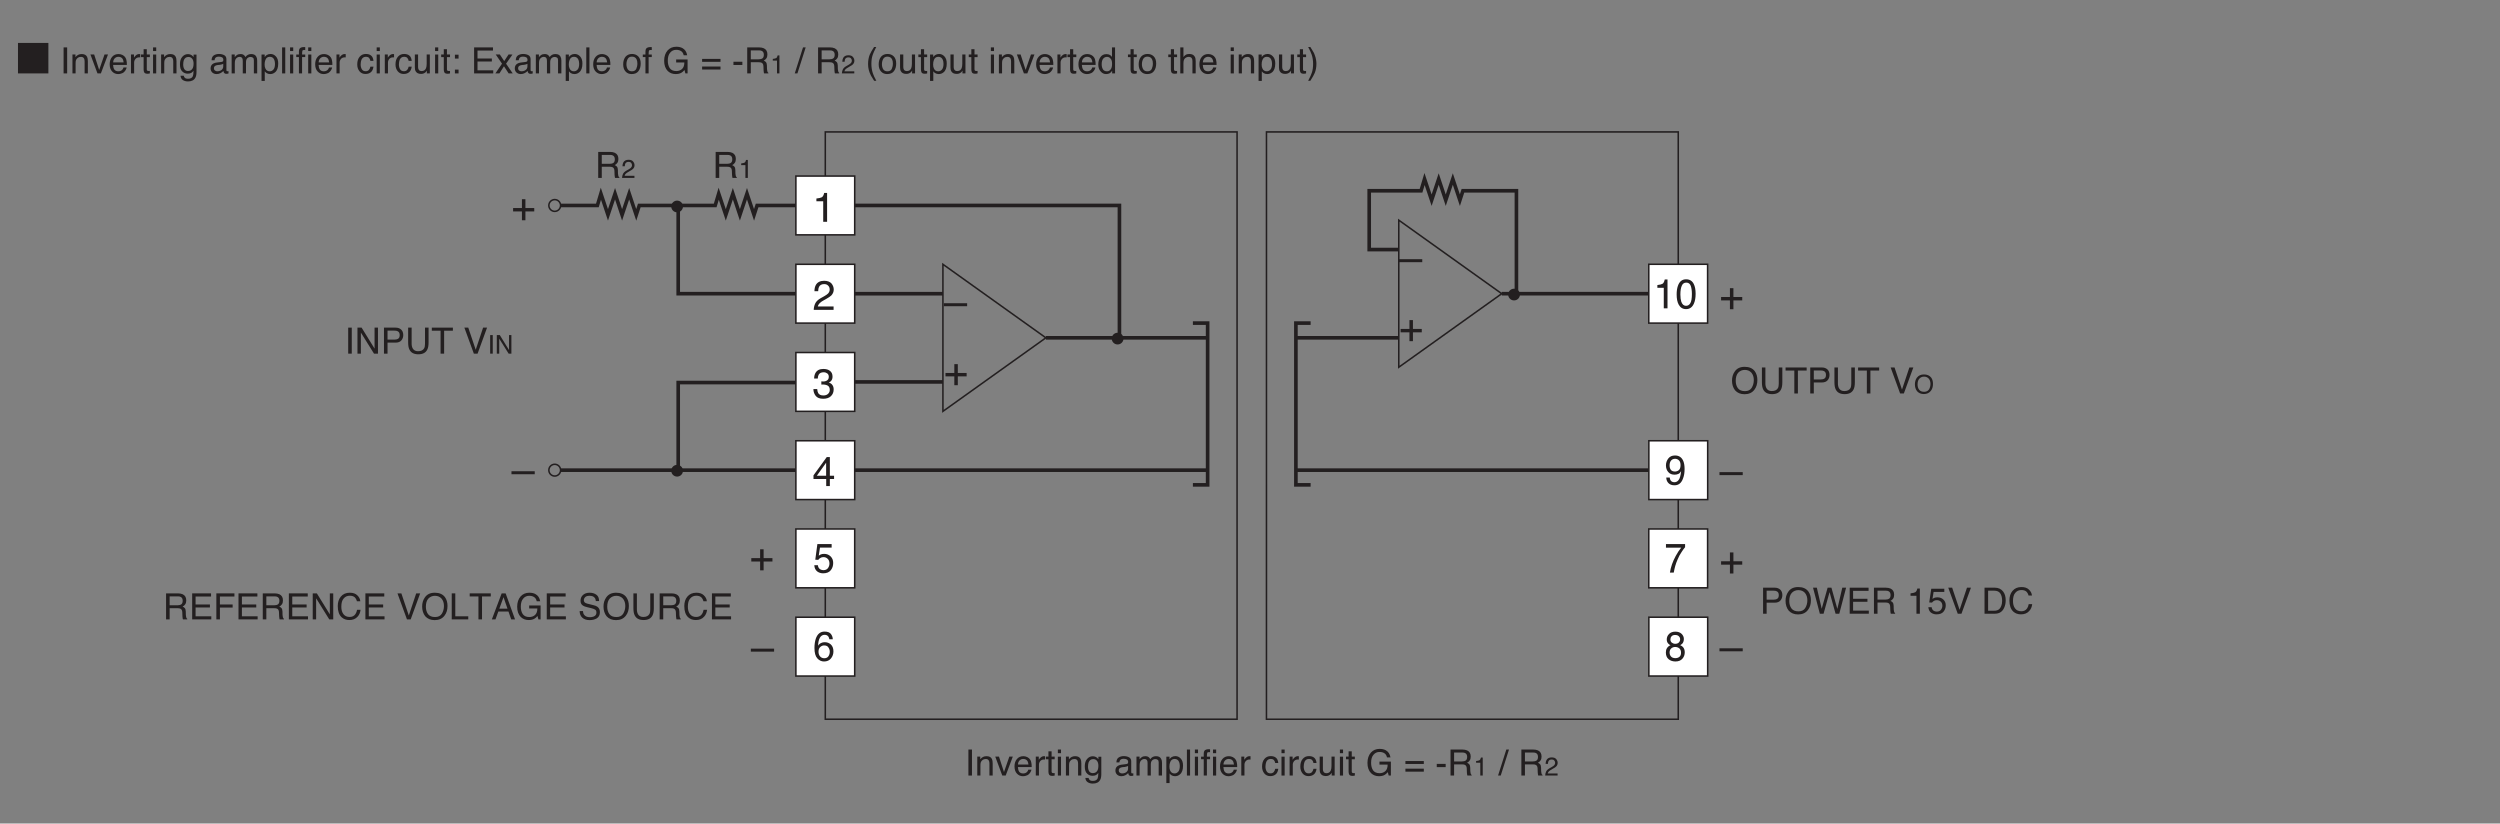<?xml version="1.0" encoding="UTF-8"?>
<svg xmlns="http://www.w3.org/2000/svg" xmlns:xlink="http://www.w3.org/1999/xlink" width="481.89pt" height="158.74pt" viewBox="0 0 481.89 158.74" version="1.2">
<rect x="0" y="0" width="481.89" height="158.74" fill="#808080" stroke="none"/>
<defs>
<g>
<symbol overflow="visible" id="glyph0-0">
<path style="stroke:none;" d="M 5.172 0 L 5.172 -5.719 L 0.625 -5.719 L 0.625 0 Z M 1.344 -0.719 L 1.344 -5 L 4.453 -5 L 4.453 -0.719 Z M 1.344 -0.719 "/>
</symbol>
<symbol overflow="visible" id="glyph0-1">
<path style="stroke:none;" d="M 2 -1.703 L 2 0 L 2.672 0 L 2.672 -1.703 L 4.375 -1.703 L 4.375 -2.359 L 2.672 -2.359 L 2.672 -4.062 L 2 -4.062 L 2 -2.359 L 0.297 -2.359 L 0.297 -1.703 Z M 2 -1.703 "/>
</symbol>
<symbol overflow="visible" id="glyph0-2">
<path style="stroke:none;" d="M -0.016 -1.922 L 4.469 -1.922 L 4.469 -2.5 L -0.016 -2.5 Z M -0.016 -1.922 "/>
</symbol>
<symbol overflow="visible" id="glyph0-3">
<path style="stroke:none;" d="M 2.078 -3.953 L 2.078 0 L 2.828 0 L 2.828 -5.562 L 2.266 -5.562 C 2.172 -5.125 2.016 -4.859 1.828 -4.734 C 1.625 -4.625 1.266 -4.531 0.766 -4.484 L 0.766 -3.953 Z M 2.078 -3.953 "/>
</symbol>
<symbol overflow="visible" id="glyph0-4">
<path style="stroke:none;" d="M 0.25 0 L 4.078 0 L 4.078 -0.656 L 1.031 -0.656 C 1.109 -0.938 1.266 -1.188 1.531 -1.406 C 1.672 -1.547 1.875 -1.672 2.125 -1.812 L 2.656 -2.109 C 3.125 -2.375 3.453 -2.594 3.641 -2.781 C 3.938 -3.094 4.109 -3.484 4.109 -3.922 C 4.109 -4.344 3.953 -4.75 3.672 -5.094 C 3.375 -5.422 2.891 -5.609 2.266 -5.609 C 1.5 -5.609 0.953 -5.328 0.656 -4.797 C 0.484 -4.484 0.391 -4.094 0.391 -3.594 L 1.109 -3.594 C 1.109 -3.953 1.172 -4.219 1.266 -4.422 C 1.438 -4.781 1.781 -4.969 2.266 -4.969 C 2.594 -4.969 2.844 -4.875 3.031 -4.672 C 3.234 -4.484 3.328 -4.219 3.328 -3.906 C 3.328 -3.625 3.219 -3.375 3.016 -3.156 C 2.875 -3.016 2.641 -2.844 2.312 -2.656 L 1.562 -2.234 C 1.047 -1.938 0.719 -1.609 0.547 -1.25 C 0.375 -0.906 0.266 -0.484 0.25 0 Z M 0.25 0 "/>
</symbol>
<symbol overflow="visible" id="glyph0-5">
<path style="stroke:none;" d="M 0.844 -1.984 L 2.641 -4.5 L 2.641 -1.984 Z M 3.359 0 L 3.359 -1.359 L 4.172 -1.359 L 4.172 -1.984 L 3.359 -1.984 L 3.359 -5.594 L 2.766 -5.594 L 0.203 -2.062 L 0.203 -1.359 L 2.656 -1.359 L 2.656 0 Z M 3.359 0 "/>
</symbol>
<symbol overflow="visible" id="glyph0-6">
<path style="stroke:none;" d="M 2.078 0.156 C 2.719 0.156 3.219 -0.016 3.562 -0.344 C 3.922 -0.688 4.094 -1.125 4.094 -1.656 C 4.094 -1.984 4.016 -2.266 3.844 -2.5 C 3.688 -2.734 3.453 -2.875 3.156 -2.969 C 3.344 -3.047 3.484 -3.141 3.594 -3.281 C 3.781 -3.484 3.875 -3.766 3.875 -4.109 C 3.875 -4.594 3.719 -4.953 3.406 -5.203 C 3.094 -5.469 2.656 -5.594 2.094 -5.594 C 1.375 -5.594 0.875 -5.328 0.578 -4.812 C 0.422 -4.516 0.328 -4.172 0.328 -3.75 L 1.031 -3.75 C 1.047 -4.078 1.109 -4.312 1.203 -4.484 C 1.375 -4.797 1.703 -4.953 2.172 -4.953 C 2.438 -4.953 2.656 -4.875 2.859 -4.734 C 3.062 -4.578 3.156 -4.359 3.156 -4.078 C 3.156 -3.703 3 -3.453 2.703 -3.312 C 2.531 -3.219 2.328 -3.172 2.062 -3.172 C 2 -3.172 1.953 -3.172 1.906 -3.188 C 1.859 -3.188 1.781 -3.188 1.719 -3.203 L 1.719 -2.578 C 1.766 -2.578 1.812 -2.594 1.859 -2.594 C 1.906 -2.594 1.953 -2.594 2 -2.594 C 2.422 -2.594 2.75 -2.5 2.984 -2.359 C 3.219 -2.203 3.344 -1.938 3.344 -1.547 C 3.344 -1.234 3.219 -0.984 3 -0.781 C 2.781 -0.578 2.484 -0.484 2.109 -0.484 C 1.641 -0.484 1.312 -0.625 1.125 -0.922 C 1.016 -1.094 0.953 -1.359 0.922 -1.719 L 0.188 -1.719 C 0.188 -1.203 0.344 -0.766 0.641 -0.391 C 0.938 -0.031 1.406 0.156 2.078 0.156 Z M 2.078 0.156 "/>
</symbol>
<symbol overflow="visible" id="glyph1-0">
<path style="stroke:none;" d="M 4.531 0 L 4.531 -5.016 L 0.547 -5.016 L 0.547 0 Z M 1.188 -0.625 L 1.188 -4.375 L 3.891 -4.375 L 3.891 -0.625 Z M 1.188 -0.625 "/>
</symbol>
<symbol overflow="visible" id="glyph1-1">
<path style="stroke:none;" d="M 1.297 -2.719 L 1.297 -4.438 L 2.906 -4.438 C 3.125 -4.438 3.297 -4.406 3.438 -4.328 C 3.688 -4.203 3.812 -3.953 3.812 -3.594 C 3.812 -3.266 3.719 -3.031 3.547 -2.906 C 3.359 -2.781 3.125 -2.719 2.812 -2.719 Z M 0.609 0 L 1.297 0 L 1.297 -2.156 L 2.797 -2.156 C 3.062 -2.156 3.266 -2.125 3.375 -2.062 C 3.609 -1.953 3.719 -1.719 3.734 -1.391 L 3.766 -0.562 C 3.781 -0.375 3.797 -0.234 3.812 -0.172 C 3.828 -0.094 3.844 -0.047 3.859 0 L 4.688 0 L 4.688 -0.109 C 4.594 -0.156 4.516 -0.266 4.484 -0.422 C 4.453 -0.516 4.438 -0.656 4.422 -0.844 L 4.406 -1.516 C 4.391 -1.812 4.344 -2.016 4.234 -2.156 C 4.141 -2.281 4 -2.375 3.797 -2.469 C 4.016 -2.578 4.188 -2.734 4.312 -2.922 C 4.438 -3.109 4.5 -3.359 4.5 -3.656 C 4.5 -4.234 4.281 -4.625 3.812 -4.844 C 3.562 -4.953 3.266 -5.016 2.891 -5.016 L 0.609 -5.016 Z M 0.609 0 "/>
</symbol>
<symbol overflow="visible" id="glyph1-2">
<path style="stroke:none;" d="M 0.688 0 L 1.375 0 L 1.375 -5.016 L 0.688 -5.016 Z M 0.688 0 "/>
</symbol>
<symbol overflow="visible" id="glyph1-3">
<path style="stroke:none;" d="M 0.453 0 L 1.062 0 L 1.062 -1.906 C 1.062 -2.156 1.078 -2.344 1.109 -2.469 C 1.141 -2.594 1.203 -2.719 1.312 -2.844 C 1.438 -2.984 1.578 -3.094 1.75 -3.141 C 1.844 -3.172 1.969 -3.188 2.109 -3.188 C 2.391 -3.188 2.594 -3.078 2.703 -2.844 C 2.766 -2.703 2.797 -2.531 2.797 -2.312 L 2.797 0 L 3.422 0 L 3.422 -2.344 C 3.422 -2.703 3.375 -3 3.281 -3.188 C 3.094 -3.562 2.75 -3.734 2.234 -3.734 C 1.984 -3.734 1.781 -3.688 1.578 -3.594 C 1.391 -3.5 1.203 -3.359 1.031 -3.141 L 1.031 -3.656 L 0.453 -3.656 Z M 0.453 0 "/>
</symbol>
<symbol overflow="visible" id="glyph1-4">
<path style="stroke:none;" d="M 0.031 -3.656 L 1.391 0 L 2.047 0 L 3.422 -3.656 L 2.75 -3.656 L 1.719 -0.672 L 0.75 -3.656 Z M 0.031 -3.656 "/>
</symbol>
<symbol overflow="visible" id="glyph1-5">
<path style="stroke:none;" d="M 1.969 -3.734 C 1.453 -3.734 1.031 -3.562 0.719 -3.188 C 0.406 -2.828 0.25 -2.344 0.25 -1.766 C 0.25 -1.172 0.406 -0.703 0.719 -0.375 C 1.031 -0.047 1.406 0.125 1.859 0.125 C 2.047 0.125 2.219 0.109 2.375 0.062 C 2.641 0 2.875 -0.109 3.047 -0.297 C 3.156 -0.391 3.266 -0.531 3.359 -0.703 C 3.438 -0.859 3.5 -1.016 3.516 -1.141 L 2.906 -1.141 C 2.875 -0.984 2.797 -0.844 2.688 -0.719 C 2.5 -0.516 2.234 -0.406 1.922 -0.406 C 1.578 -0.406 1.328 -0.516 1.156 -0.734 C 1 -0.969 0.922 -1.266 0.906 -1.641 L 3.562 -1.641 C 3.562 -2 3.547 -2.266 3.5 -2.438 C 3.469 -2.688 3.391 -2.906 3.266 -3.078 C 3.141 -3.281 2.953 -3.438 2.703 -3.562 C 2.469 -3.672 2.219 -3.734 1.969 -3.734 Z M 0.922 -2.125 C 0.922 -2.438 1.031 -2.703 1.219 -2.906 C 1.406 -3.094 1.641 -3.203 1.922 -3.203 C 2.312 -3.203 2.594 -3.062 2.766 -2.766 C 2.844 -2.609 2.906 -2.391 2.938 -2.125 Z M 0.922 -2.125 "/>
</symbol>
<symbol overflow="visible" id="glyph1-6">
<path style="stroke:none;" d="M 0.469 0 L 1.078 0 L 1.078 -2.109 C 1.078 -2.359 1.172 -2.594 1.328 -2.781 C 1.5 -2.984 1.734 -3.094 2.047 -3.094 C 2.078 -3.094 2.109 -3.094 2.156 -3.094 C 2.172 -3.078 2.219 -3.078 2.25 -3.078 L 2.25 -3.719 C 2.188 -3.734 2.141 -3.734 2.109 -3.734 C 2.078 -3.734 2.062 -3.734 2.047 -3.734 C 1.812 -3.734 1.594 -3.641 1.406 -3.469 C 1.219 -3.297 1.109 -3.156 1.047 -3.031 L 1.047 -3.656 L 0.469 -3.656 Z M 0.469 0 "/>
</symbol>
<symbol overflow="visible" id="glyph1-7">
<path style="stroke:none;" d="M 0.578 -3.656 L 0.078 -3.656 L 0.078 -3.141 L 0.578 -3.141 L 0.578 -0.734 C 0.578 -0.5 0.625 -0.312 0.719 -0.156 C 0.828 -0.016 1.016 0.062 1.312 0.062 C 1.391 0.062 1.484 0.047 1.562 0.047 C 1.625 0.031 1.703 0.016 1.781 0 L 1.781 -0.484 C 1.719 -0.484 1.688 -0.484 1.656 -0.469 C 1.625 -0.469 1.578 -0.469 1.562 -0.469 C 1.453 -0.469 1.375 -0.484 1.312 -0.516 C 1.234 -0.562 1.188 -0.641 1.188 -0.766 L 1.188 -3.141 L 1.781 -3.141 L 1.781 -3.656 L 1.188 -3.656 L 1.188 -4.672 L 0.578 -4.672 Z M 0.578 -3.656 "/>
</symbol>
<symbol overflow="visible" id="glyph1-8">
<path style="stroke:none;" d="M 0.453 0 L 1.062 0 L 1.062 -3.641 L 0.453 -3.641 Z M 0.453 -4.312 L 1.062 -4.312 L 1.062 -5.016 L 0.453 -5.016 Z M 0.453 -4.312 "/>
</symbol>
<symbol overflow="visible" id="glyph1-9">
<path style="stroke:none;" d="M 1.719 -3.719 C 1.312 -3.719 0.953 -3.547 0.656 -3.203 C 0.344 -2.859 0.203 -2.375 0.203 -1.766 C 0.203 -1.125 0.344 -0.656 0.656 -0.375 C 0.938 -0.094 1.281 0.047 1.688 0.047 C 1.969 0.047 2.188 0 2.375 -0.094 C 2.531 -0.188 2.688 -0.328 2.812 -0.516 C 2.812 0 2.766 0.344 2.688 0.531 C 2.547 0.859 2.234 1.031 1.766 1.031 C 1.469 1.031 1.25 0.969 1.125 0.828 C 1.031 0.734 0.969 0.609 0.938 0.453 L 0.312 0.453 C 0.344 0.828 0.5 1.109 0.766 1.281 C 1.031 1.453 1.359 1.547 1.75 1.547 C 2.453 1.547 2.938 1.297 3.188 0.797 C 3.328 0.531 3.391 0.172 3.391 -0.297 L 3.391 -3.625 L 2.828 -3.625 L 2.828 -3.156 C 2.703 -3.297 2.594 -3.422 2.469 -3.5 C 2.266 -3.641 2.016 -3.719 1.719 -3.719 Z M 2.828 -1.844 C 2.828 -1.547 2.781 -1.281 2.688 -1.047 C 2.5 -0.656 2.188 -0.469 1.75 -0.469 C 1.469 -0.469 1.25 -0.562 1.078 -0.781 C 0.922 -1 0.828 -1.312 0.828 -1.719 C 0.828 -2.062 0.875 -2.344 0.953 -2.562 C 1.125 -2.969 1.406 -3.172 1.844 -3.172 C 2.125 -3.172 2.375 -3.062 2.547 -2.844 C 2.734 -2.625 2.828 -2.297 2.828 -1.844 Z M 2.828 -1.844 "/>
</symbol>
<symbol overflow="visible" id="glyph1-10">
<path style="stroke:none;" d=""/>
</symbol>
<symbol overflow="visible" id="glyph1-11">
<path style="stroke:none;" d="M 0.922 -0.984 C 0.922 -1.203 1.016 -1.375 1.203 -1.484 C 1.312 -1.547 1.484 -1.594 1.703 -1.625 L 2.078 -1.656 C 2.188 -1.672 2.312 -1.703 2.422 -1.734 C 2.547 -1.766 2.641 -1.812 2.719 -1.859 L 2.719 -1.359 C 2.719 -0.984 2.547 -0.719 2.203 -0.547 C 2 -0.453 1.797 -0.406 1.578 -0.406 C 1.391 -0.406 1.25 -0.453 1.125 -0.562 C 0.984 -0.656 0.922 -0.797 0.922 -0.984 Z M 1.438 -2.094 C 1.094 -2.047 0.812 -1.938 0.594 -1.75 C 0.391 -1.562 0.281 -1.297 0.281 -0.953 C 0.281 -0.656 0.391 -0.391 0.594 -0.188 C 0.812 0.016 1.094 0.125 1.438 0.125 C 1.719 0.125 1.984 0.062 2.203 -0.062 C 2.438 -0.188 2.625 -0.328 2.75 -0.484 C 2.766 -0.344 2.797 -0.234 2.859 -0.141 C 2.953 0 3.094 0.078 3.312 0.078 C 3.406 0.078 3.469 0.078 3.516 0.062 C 3.562 0.062 3.641 0.047 3.734 0.016 L 3.734 -0.438 C 3.688 -0.438 3.656 -0.422 3.625 -0.422 C 3.594 -0.422 3.562 -0.422 3.531 -0.422 C 3.453 -0.422 3.391 -0.438 3.375 -0.469 C 3.344 -0.516 3.328 -0.562 3.328 -0.625 L 3.328 -2.734 C 3.328 -3.078 3.203 -3.344 2.938 -3.5 C 2.656 -3.656 2.312 -3.75 1.891 -3.75 C 1.516 -3.75 1.188 -3.656 0.906 -3.484 C 0.625 -3.297 0.484 -2.984 0.469 -2.531 L 1.047 -2.531 C 1.062 -2.719 1.109 -2.875 1.188 -2.969 C 1.312 -3.141 1.547 -3.234 1.875 -3.234 C 2.141 -3.234 2.359 -3.172 2.5 -3.094 C 2.656 -2.984 2.734 -2.828 2.734 -2.625 C 2.734 -2.516 2.719 -2.438 2.703 -2.391 C 2.641 -2.297 2.547 -2.234 2.406 -2.219 Z M 1.438 -2.094 "/>
</symbol>
<symbol overflow="visible" id="glyph1-12">
<path style="stroke:none;" d="M 0.453 0 L 1.062 0 L 1.062 -1.938 C 1.062 -2.406 1.156 -2.734 1.344 -2.906 C 1.531 -3.094 1.75 -3.188 1.984 -3.188 C 2.234 -3.188 2.406 -3.094 2.5 -2.922 C 2.562 -2.812 2.594 -2.641 2.594 -2.391 L 2.594 0 L 3.219 0 L 3.219 -2.125 C 3.219 -2.5 3.297 -2.766 3.484 -2.938 C 3.656 -3.094 3.859 -3.172 4.094 -3.172 C 4.281 -3.172 4.422 -3.125 4.547 -3.031 C 4.672 -2.953 4.734 -2.781 4.734 -2.547 L 4.734 0 L 5.375 0 L 5.375 -2.438 C 5.375 -2.766 5.328 -3.016 5.219 -3.203 C 5.047 -3.562 4.719 -3.734 4.219 -3.734 C 3.984 -3.734 3.781 -3.688 3.594 -3.594 C 3.422 -3.5 3.25 -3.359 3.109 -3.156 C 3.031 -3.312 2.938 -3.438 2.844 -3.516 C 2.656 -3.672 2.438 -3.734 2.141 -3.734 C 1.875 -3.734 1.641 -3.672 1.453 -3.531 C 1.328 -3.453 1.188 -3.312 1.047 -3.141 L 1.047 -3.656 L 0.453 -3.656 Z M 0.453 0 "/>
</symbol>
<symbol overflow="visible" id="glyph1-13">
<path style="stroke:none;" d="M 1.984 -0.406 C 1.562 -0.406 1.281 -0.594 1.125 -0.969 C 1.031 -1.172 0.984 -1.406 0.984 -1.703 C 0.984 -2.047 1.031 -2.344 1.125 -2.562 C 1.266 -2.984 1.562 -3.203 1.984 -3.203 C 2.406 -3.203 2.703 -3 2.859 -2.594 C 2.938 -2.391 2.984 -2.141 2.984 -1.844 C 2.984 -1.375 2.891 -1 2.703 -0.766 C 2.5 -0.531 2.266 -0.406 1.984 -0.406 Z M 0.391 1.453 L 1.016 1.453 L 1.016 -0.406 C 1.141 -0.234 1.266 -0.125 1.375 -0.062 C 1.562 0.062 1.797 0.125 2.062 0.125 C 2.422 0.125 2.719 0.016 2.984 -0.203 C 3.406 -0.531 3.609 -1.109 3.609 -1.906 C 3.609 -2.5 3.469 -2.953 3.172 -3.266 C 2.891 -3.578 2.547 -3.75 2.125 -3.75 C 1.844 -3.75 1.609 -3.672 1.391 -3.547 C 1.25 -3.453 1.125 -3.312 1 -3.156 L 1 -3.641 L 0.391 -3.641 Z M 0.391 1.453 "/>
</symbol>
<symbol overflow="visible" id="glyph1-14">
<path style="stroke:none;" d="M 0.469 0 L 1.078 0 L 1.078 -5.016 L 0.469 -5.016 Z M 0.469 0 "/>
</symbol>
<symbol overflow="visible" id="glyph1-15">
<path style="stroke:none;" d="M 0.609 -4.219 L 0.609 -3.641 L 0.094 -3.641 L 0.094 -3.156 L 0.609 -3.156 L 0.609 0 L 1.219 0 L 1.219 -3.156 L 1.828 -3.156 L 1.828 -3.641 L 1.219 -3.641 C 1.219 -4.031 1.25 -4.281 1.281 -4.359 C 1.312 -4.469 1.422 -4.516 1.609 -4.516 C 1.641 -4.516 1.656 -4.516 1.688 -4.516 C 1.719 -4.516 1.766 -4.5 1.828 -4.5 L 1.828 -5.062 C 1.781 -5.078 1.734 -5.078 1.688 -5.078 C 1.641 -5.078 1.609 -5.078 1.578 -5.078 C 1.156 -5.078 0.891 -4.969 0.734 -4.766 C 0.656 -4.641 0.609 -4.469 0.609 -4.219 Z M 0.609 -4.219 "/>
</symbol>
<symbol overflow="visible" id="glyph1-16">
<path style="stroke:none;" d="M 1.859 -3.75 C 1.375 -3.75 0.984 -3.578 0.672 -3.219 C 0.359 -2.859 0.203 -2.375 0.203 -1.719 C 0.203 -1.203 0.344 -0.766 0.625 -0.422 C 0.922 -0.062 1.297 0.109 1.781 0.109 C 2.203 0.109 2.547 0 2.828 -0.234 C 3.094 -0.453 3.266 -0.812 3.328 -1.297 L 2.734 -1.297 C 2.688 -1.031 2.578 -0.812 2.438 -0.656 C 2.281 -0.5 2.078 -0.422 1.828 -0.422 C 1.484 -0.422 1.25 -0.547 1.094 -0.797 C 0.938 -1.047 0.859 -1.359 0.859 -1.719 C 0.859 -2.078 0.922 -2.391 1.016 -2.641 C 1.188 -3.016 1.469 -3.203 1.859 -3.203 C 2.156 -3.203 2.359 -3.125 2.484 -2.984 C 2.625 -2.828 2.703 -2.641 2.734 -2.422 L 3.328 -2.422 C 3.281 -2.906 3.125 -3.25 2.859 -3.453 C 2.609 -3.656 2.266 -3.75 1.859 -3.75 Z M 1.859 -3.75 "/>
</symbol>
<symbol overflow="visible" id="glyph1-17">
<path style="stroke:none;" d="M 0.438 -3.656 L 0.438 -1.172 C 0.438 -0.859 0.484 -0.609 0.594 -0.422 C 0.781 -0.078 1.125 0.094 1.641 0.094 C 1.969 0.094 2.234 0 2.469 -0.188 C 2.578 -0.281 2.688 -0.406 2.766 -0.547 L 2.75 0 L 3.328 0 L 3.328 -3.656 L 2.719 -3.656 L 2.719 -1.859 C 2.719 -1.5 2.672 -1.219 2.594 -1.016 C 2.438 -0.641 2.172 -0.453 1.75 -0.453 C 1.453 -0.453 1.25 -0.562 1.156 -0.781 C 1.094 -0.891 1.062 -1.047 1.062 -1.234 L 1.062 -3.656 Z M 0.438 -3.656 "/>
</symbol>
<symbol overflow="visible" id="glyph1-18">
<path style="stroke:none;" d="M 2.656 -5.141 C 1.984 -5.141 1.438 -4.906 1 -4.438 C 0.562 -3.938 0.328 -3.281 0.328 -2.438 C 0.328 -1.594 0.562 -0.922 1.031 -0.453 C 1.453 -0.062 1.953 0.125 2.531 0.125 C 2.984 0.125 3.359 0.047 3.641 -0.125 C 3.828 -0.219 4.016 -0.391 4.25 -0.656 L 4.422 0 L 4.844 0 L 4.844 -2.688 L 2.641 -2.688 L 2.641 -2.109 L 4.219 -2.109 C 4.219 -1.531 4.062 -1.109 3.766 -0.844 C 3.484 -0.594 3.109 -0.453 2.672 -0.453 C 2.094 -0.453 1.672 -0.641 1.406 -1.016 C 1.156 -1.391 1.031 -1.875 1.031 -2.469 C 1.031 -3.156 1.188 -3.672 1.5 -4.016 C 1.797 -4.375 2.188 -4.547 2.641 -4.547 C 3.031 -4.547 3.344 -4.469 3.594 -4.297 C 3.844 -4.141 4.016 -3.875 4.094 -3.5 L 4.766 -3.5 C 4.656 -4.156 4.344 -4.609 3.859 -4.875 C 3.531 -5.062 3.125 -5.141 2.656 -5.141 Z M 2.656 -5.141 "/>
</symbol>
<symbol overflow="visible" id="glyph1-19">
<path style="stroke:none;" d="M 0.266 -2.797 L 0.266 -2.234 L 3.812 -2.234 L 3.812 -2.797 Z M 0.266 -1.328 L 0.266 -0.75 L 3.812 -0.75 L 3.812 -1.328 Z M 0.266 -1.328 "/>
</symbol>
<symbol overflow="visible" id="glyph1-20">
<path style="stroke:none;" d="M 0.281 -1.625 L 2 -1.625 L 2 -2.25 L 0.281 -2.25 Z M 0.281 -1.625 "/>
</symbol>
<symbol overflow="visible" id="glyph1-21">
<path style="stroke:none;" d="M 0 0 L 0.516 0 L 2.109 -5.016 L 1.594 -5.016 Z M 0 0 "/>
</symbol>
<symbol overflow="visible" id="glyph1-22">
<path style="stroke:none;" d="M 2.703 -5.141 C 1.844 -5.141 1.203 -4.844 0.781 -4.219 C 0.438 -3.734 0.266 -3.156 0.266 -2.484 C 0.266 -1.734 0.469 -1.109 0.859 -0.609 C 1.312 -0.109 1.906 0.141 2.688 0.141 C 3.5 0.141 4.141 -0.141 4.578 -0.719 C 4.969 -1.219 5.156 -1.844 5.156 -2.594 C 5.156 -3.281 4.984 -3.844 4.656 -4.297 C 4.234 -4.859 3.578 -5.141 2.703 -5.141 Z M 2.766 -0.453 C 2.141 -0.453 1.672 -0.641 1.391 -1.031 C 1.125 -1.406 0.984 -1.875 0.984 -2.438 C 0.984 -3.125 1.141 -3.656 1.469 -4.016 C 1.797 -4.359 2.219 -4.547 2.734 -4.547 C 3.266 -4.547 3.688 -4.359 4 -4.016 C 4.312 -3.641 4.469 -3.172 4.469 -2.578 C 4.469 -2.031 4.328 -1.531 4.062 -1.094 C 3.797 -0.672 3.359 -0.453 2.766 -0.453 Z M 2.766 -0.453 "/>
</symbol>
<symbol overflow="visible" id="glyph1-23">
<path style="stroke:none;" d="M 0.594 -5.016 L 0.594 -2.203 C 0.594 -1.578 0.672 -1.109 0.844 -0.781 C 1.141 -0.172 1.719 0.125 2.562 0.125 C 3.406 0.125 3.984 -0.172 4.281 -0.781 C 4.453 -1.109 4.531 -1.578 4.531 -2.203 L 4.531 -5.016 L 3.844 -5.016 L 3.844 -1.922 C 3.844 -1.562 3.797 -1.266 3.688 -1.047 C 3.469 -0.656 3.078 -0.469 2.5 -0.469 C 2.016 -0.469 1.672 -0.656 1.469 -1.016 C 1.344 -1.25 1.266 -1.562 1.266 -1.922 L 1.266 -5.016 Z M 0.594 -5.016 "/>
</symbol>
<symbol overflow="visible" id="glyph1-24">
<path style="stroke:none;" d="M 0.109 -5.016 L 0.109 -4.422 L 1.797 -4.422 L 1.797 0 L 2.484 0 L 2.484 -4.422 L 4.172 -4.422 L 4.172 -5.016 Z M 0.109 -5.016 "/>
</symbol>
<symbol overflow="visible" id="glyph1-25">
<path style="stroke:none;" d="M 0.594 0 L 1.281 0 L 1.281 -2.125 L 2.828 -2.125 C 3.328 -2.125 3.703 -2.266 3.953 -2.562 C 4.188 -2.844 4.312 -3.188 4.312 -3.578 C 4.312 -4.031 4.172 -4.391 3.906 -4.641 C 3.625 -4.891 3.281 -5.016 2.828 -5.016 L 0.594 -5.016 Z M 3.625 -3.578 C 3.625 -3.25 3.531 -3.016 3.344 -2.891 C 3.156 -2.766 2.906 -2.703 2.609 -2.703 L 1.281 -2.703 L 1.281 -4.438 L 2.609 -4.438 C 2.875 -4.438 3.078 -4.406 3.219 -4.328 C 3.5 -4.203 3.625 -3.953 3.625 -3.578 Z M 3.625 -3.578 "/>
</symbol>
<symbol overflow="visible" id="glyph1-26">
<path style="stroke:none;" d="M 0.172 -5.016 L 2 0 L 2.719 0 L 4.547 -5.016 L 3.781 -5.016 L 2.359 -0.75 L 0.922 -5.016 Z M 0.172 -5.016 "/>
</symbol>
<symbol overflow="visible" id="glyph1-27">
<path style="stroke:none;" d="M 0.781 -2.859 L 1.484 -2.859 L 1.484 -3.609 L 0.781 -3.609 Z M 0.781 0 L 1.484 0 L 1.484 -0.734 L 0.781 -0.734 Z M 0.781 0 "/>
</symbol>
<symbol overflow="visible" id="glyph1-28">
<path style="stroke:none;" d="M 0.594 0 L 4.281 0 L 4.281 -0.594 L 1.25 -0.594 L 1.25 -2.297 L 4.016 -2.297 L 4.016 -2.875 L 1.25 -2.875 L 1.25 -4.406 L 4.234 -4.406 L 4.234 -5.016 L 0.594 -5.016 Z M 0.594 0 "/>
</symbol>
<symbol overflow="visible" id="glyph1-29">
<path style="stroke:none;" d="M 1.312 -1.875 L 0.031 0 L 0.812 0 L 1.688 -1.375 L 2.594 0 L 3.375 0 L 2.094 -1.875 L 3.328 -3.641 L 2.578 -3.656 L 1.734 -2.375 L 0.891 -3.656 L 0.094 -3.656 Z M 1.312 -1.875 "/>
</symbol>
<symbol overflow="visible" id="glyph1-30">
<path style="stroke:none;" d="M 1.891 -0.406 C 1.516 -0.406 1.25 -0.531 1.078 -0.797 C 0.922 -1.047 0.828 -1.375 0.828 -1.766 C 0.828 -2.172 0.922 -2.516 1.078 -2.797 C 1.25 -3.094 1.516 -3.234 1.891 -3.234 C 2.312 -3.234 2.609 -3.062 2.781 -2.719 C 2.891 -2.5 2.938 -2.234 2.938 -1.891 C 2.938 -1.516 2.859 -1.172 2.719 -0.859 C 2.562 -0.562 2.297 -0.406 1.891 -0.406 Z M 1.906 -3.75 C 1.391 -3.75 0.984 -3.578 0.656 -3.219 C 0.359 -2.844 0.203 -2.359 0.203 -1.75 C 0.203 -1.188 0.344 -0.719 0.641 -0.391 C 0.938 -0.047 1.328 0.125 1.828 0.125 C 2.438 0.125 2.875 -0.062 3.156 -0.453 C 3.438 -0.828 3.578 -1.312 3.578 -1.906 C 3.578 -2.516 3.422 -2.969 3.094 -3.297 C 2.766 -3.609 2.375 -3.75 1.906 -3.75 Z M 1.906 -3.75 "/>
</symbol>
<symbol overflow="visible" id="glyph1-31">
<path style="stroke:none;" d="M 1.641 -5.094 C 1.219 -4.438 0.938 -3.938 0.797 -3.594 C 0.594 -3.078 0.484 -2.469 0.484 -1.797 C 0.484 -1.625 0.5 -1.438 0.516 -1.234 C 0.562 -0.844 0.656 -0.484 0.781 -0.156 C 0.875 0.094 0.969 0.281 1.047 0.438 C 1.125 0.578 1.328 0.906 1.656 1.422 L 2.078 1.422 C 1.734 0.797 1.516 0.312 1.406 -0.031 C 1.219 -0.578 1.125 -1.188 1.125 -1.844 C 1.125 -2.5 1.203 -3.062 1.375 -3.562 C 1.469 -3.891 1.719 -4.406 2.062 -5.094 Z M 1.641 -5.094 "/>
</symbol>
<symbol overflow="visible" id="glyph1-32">
<path style="stroke:none;" d="M 0.844 -1.781 C 0.844 -2.234 0.938 -2.594 1.125 -2.828 C 1.312 -3.062 1.562 -3.188 1.875 -3.188 C 2.156 -3.188 2.375 -3.078 2.562 -2.844 C 2.766 -2.641 2.844 -2.297 2.844 -1.828 C 2.844 -1.375 2.766 -1.016 2.578 -0.781 C 2.391 -0.531 2.172 -0.406 1.875 -0.406 C 1.516 -0.406 1.25 -0.531 1.078 -0.797 C 0.922 -1.062 0.844 -1.391 0.844 -1.781 Z M 1.766 -3.719 C 1.25 -3.719 0.859 -3.516 0.594 -3.125 C 0.328 -2.75 0.188 -2.281 0.188 -1.75 C 0.188 -1.188 0.328 -0.719 0.641 -0.391 C 0.922 -0.047 1.281 0.125 1.688 0.125 C 1.938 0.125 2.172 0.078 2.359 -0.016 C 2.547 -0.125 2.719 -0.281 2.859 -0.516 L 2.859 0 L 3.422 0 L 3.422 -5.016 L 2.828 -5.016 L 2.828 -3.188 C 2.688 -3.359 2.562 -3.469 2.453 -3.547 C 2.266 -3.656 2.047 -3.719 1.766 -3.719 Z M 1.766 -3.719 "/>
</symbol>
<symbol overflow="visible" id="glyph1-33">
<path style="stroke:none;" d="M 0.453 0 L 1.062 0 L 1.062 -1.938 C 1.062 -2.422 1.172 -2.75 1.375 -2.922 C 1.578 -3.094 1.812 -3.188 2.062 -3.188 C 2.375 -3.188 2.578 -3.094 2.688 -2.891 C 2.766 -2.766 2.797 -2.562 2.797 -2.312 L 2.797 0 L 3.422 0 L 3.422 -2.344 C 3.422 -2.703 3.375 -2.984 3.266 -3.188 C 3.078 -3.562 2.719 -3.75 2.188 -3.75 C 1.906 -3.75 1.641 -3.688 1.453 -3.547 C 1.344 -3.469 1.203 -3.344 1.062 -3.156 L 1.062 -5.016 L 0.453 -5.016 Z M 0.453 0 "/>
</symbol>
<symbol overflow="visible" id="glyph1-34">
<path style="stroke:none;" d="M 0.656 1.422 C 1.078 0.766 1.359 0.266 1.5 -0.078 C 1.719 -0.594 1.828 -1.203 1.828 -1.875 C 1.828 -2.125 1.797 -2.406 1.75 -2.672 C 1.703 -2.953 1.625 -3.234 1.516 -3.516 C 1.438 -3.75 1.359 -3.938 1.281 -4.062 C 1.203 -4.188 1 -4.547 0.656 -5.094 L 0.234 -5.094 C 0.562 -4.469 0.797 -3.984 0.906 -3.641 C 1.094 -3.094 1.188 -2.5 1.188 -1.844 C 1.188 -1.188 1.109 -0.609 0.938 -0.125 C 0.844 0.203 0.594 0.719 0.234 1.422 Z M 0.656 1.422 "/>
</symbol>
<symbol overflow="visible" id="glyph1-35">
<path style="stroke:none;" d="M 0.531 0 L 1.188 0 L 1.188 -4.062 L 3.719 0 L 4.484 0 L 4.484 -5.016 L 3.828 -5.016 L 3.828 -0.969 L 1.328 -5.016 L 0.531 -5.016 Z M 0.531 0 "/>
</symbol>
<symbol overflow="visible" id="glyph1-36">
<path style="stroke:none;" d="M 0.594 0 L 1.281 0 L 1.281 -2.281 L 3.734 -2.281 L 3.734 -2.875 L 1.281 -2.875 L 1.281 -4.406 L 4.078 -4.406 L 4.078 -5.016 L 0.594 -5.016 Z M 0.594 0 "/>
</symbol>
<symbol overflow="visible" id="glyph1-37">
<path style="stroke:none;" d="M 2.625 -5.141 C 1.891 -5.141 1.312 -4.891 0.891 -4.375 C 0.5 -3.906 0.312 -3.297 0.312 -2.562 C 0.312 -1.578 0.562 -0.859 1.078 -0.391 C 1.469 -0.047 1.953 0.125 2.531 0.125 C 3.203 0.125 3.734 -0.078 4.125 -0.516 C 4.453 -0.859 4.641 -1.312 4.703 -1.844 L 4.031 -1.844 C 3.969 -1.516 3.875 -1.25 3.734 -1.047 C 3.484 -0.656 3.094 -0.469 2.609 -0.469 C 2.078 -0.469 1.672 -0.656 1.406 -1.016 C 1.125 -1.391 1 -1.859 1 -2.438 C 1 -3.156 1.141 -3.688 1.453 -4.031 C 1.75 -4.391 2.141 -4.562 2.625 -4.562 C 3.031 -4.562 3.328 -4.469 3.562 -4.281 C 3.766 -4.078 3.922 -3.828 4 -3.5 L 4.656 -3.5 C 4.625 -3.938 4.422 -4.312 4.078 -4.641 C 3.734 -4.984 3.25 -5.141 2.625 -5.141 Z M 2.625 -5.141 "/>
</symbol>
<symbol overflow="visible" id="glyph1-38">
<path style="stroke:none;" d="M 0.531 0 L 3.719 0 L 3.719 -0.594 L 1.219 -0.594 L 1.219 -5.016 L 0.531 -5.016 Z M 0.531 0 "/>
</symbol>
<symbol overflow="visible" id="glyph1-39">
<path style="stroke:none;" d="M 1.547 -2.062 L 2.359 -4.281 L 3.125 -2.062 Z M 0.109 0 L 0.812 0 L 1.359 -1.516 L 3.312 -1.516 L 3.844 0 L 4.578 0 L 2.766 -5.016 L 2 -5.016 Z M 0.109 0 "/>
</symbol>
<symbol overflow="visible" id="glyph1-40">
<path style="stroke:none;" d="M 0.328 -1.609 C 0.328 -1.078 0.5 -0.641 0.844 -0.328 C 1.188 -0.016 1.656 0.141 2.266 0.141 C 2.797 0.141 3.25 0.031 3.641 -0.203 C 4.031 -0.453 4.234 -0.844 4.234 -1.406 C 4.234 -1.844 4.078 -2.188 3.766 -2.422 C 3.594 -2.562 3.344 -2.656 3.016 -2.734 L 2.328 -2.906 C 1.875 -3 1.578 -3.094 1.453 -3.172 C 1.25 -3.281 1.141 -3.469 1.141 -3.703 C 1.141 -3.938 1.234 -4.125 1.406 -4.297 C 1.578 -4.469 1.844 -4.547 2.234 -4.547 C 2.703 -4.547 3.047 -4.422 3.234 -4.156 C 3.359 -4.016 3.422 -3.812 3.453 -3.531 L 4.078 -3.531 C 4.078 -4.094 3.906 -4.5 3.562 -4.75 C 3.203 -5.016 2.766 -5.141 2.25 -5.141 C 1.703 -5.141 1.266 -4.984 0.969 -4.703 C 0.656 -4.422 0.5 -4.047 0.5 -3.594 C 0.5 -3.172 0.656 -2.859 0.969 -2.656 C 1.141 -2.531 1.453 -2.422 1.875 -2.328 L 2.531 -2.172 C 2.891 -2.094 3.156 -1.984 3.328 -1.875 C 3.5 -1.766 3.562 -1.562 3.562 -1.297 C 3.562 -0.922 3.375 -0.672 2.984 -0.531 C 2.781 -0.469 2.562 -0.422 2.312 -0.422 C 1.766 -0.422 1.391 -0.594 1.172 -0.922 C 1.047 -1.094 0.984 -1.328 0.969 -1.609 Z M 0.328 -1.609 "/>
</symbol>
<symbol overflow="visible" id="glyph1-41">
<path style="stroke:none;" d="M 0.125 -5.016 L 1.438 0 L 2.156 0 L 3.312 -4.156 L 4.469 0 L 5.188 0 L 6.5 -5.016 L 5.766 -5.016 L 4.812 -0.922 L 3.672 -5.016 L 2.938 -5.016 L 1.797 -0.953 L 0.859 -5.016 Z M 0.125 -5.016 "/>
</symbol>
<symbol overflow="visible" id="glyph1-42">
<path style="stroke:none;" d="M 1.812 -3.453 L 1.812 0 L 2.469 0 L 2.469 -4.859 L 1.984 -4.859 C 1.906 -4.484 1.766 -4.25 1.594 -4.141 C 1.422 -4.047 1.109 -3.969 0.672 -3.922 L 0.672 -3.453 Z M 1.812 -3.453 "/>
</symbol>
<symbol overflow="visible" id="glyph1-43">
<path style="stroke:none;" d="M 0.219 -1.25 C 0.266 -0.781 0.438 -0.438 0.734 -0.203 C 1.047 0.016 1.391 0.125 1.781 0.125 C 2.422 0.125 2.875 -0.047 3.156 -0.406 C 3.438 -0.75 3.578 -1.172 3.578 -1.625 C 3.578 -2.078 3.422 -2.438 3.109 -2.734 C 2.812 -3.016 2.422 -3.156 1.984 -3.156 C 1.734 -3.156 1.531 -3.125 1.344 -3.047 C 1.25 -3 1.141 -2.938 1.016 -2.859 L 1.234 -4.203 L 3.297 -4.203 L 3.297 -4.812 L 0.781 -4.812 L 0.391 -2.172 L 0.922 -2.141 C 1.047 -2.297 1.172 -2.406 1.312 -2.484 C 1.469 -2.562 1.641 -2.609 1.859 -2.609 C 2.156 -2.609 2.406 -2.516 2.609 -2.328 C 2.812 -2.141 2.922 -1.875 2.922 -1.531 C 2.922 -1.25 2.828 -0.984 2.656 -0.766 C 2.484 -0.531 2.219 -0.406 1.844 -0.406 C 1.656 -0.406 1.5 -0.453 1.344 -0.516 C 1.062 -0.656 0.906 -0.891 0.859 -1.25 Z M 0.219 -1.25 "/>
</symbol>
<symbol overflow="visible" id="glyph1-44">
<path style="stroke:none;" d="M 1.25 -0.578 L 1.25 -4.438 L 2.422 -4.438 C 2.969 -4.438 3.359 -4.266 3.594 -3.922 C 3.828 -3.578 3.953 -3.094 3.953 -2.469 C 3.953 -2.312 3.938 -2.125 3.906 -1.938 C 3.844 -1.625 3.75 -1.375 3.625 -1.172 C 3.453 -0.906 3.25 -0.734 2.984 -0.656 C 2.844 -0.594 2.656 -0.578 2.438 -0.578 Z M 0.562 0 L 2.562 0 C 3.406 0 4 -0.375 4.344 -1.141 C 4.547 -1.578 4.641 -2.047 4.641 -2.578 C 4.641 -3.281 4.484 -3.844 4.141 -4.281 C 3.766 -4.766 3.234 -5.016 2.562 -5.016 L 0.562 -5.016 Z M 0.562 0 "/>
</symbol>
<symbol overflow="visible" id="glyph2-0">
<path style="stroke:none;" d="M 3.234 0 L 3.234 -3.578 L 0.391 -3.578 L 0.391 0 Z M 0.844 -0.453 L 0.844 -3.125 L 2.781 -3.125 L 2.781 -0.453 Z M 0.844 -0.453 "/>
</symbol>
<symbol overflow="visible" id="glyph2-1">
<path style="stroke:none;" d="M 0.156 0 L 2.547 0 L 2.547 -0.406 L 0.641 -0.406 C 0.688 -0.578 0.781 -0.75 0.953 -0.875 C 1.047 -0.969 1.172 -1.047 1.328 -1.125 L 1.656 -1.328 C 1.953 -1.484 2.156 -1.625 2.266 -1.734 C 2.469 -1.938 2.562 -2.172 2.562 -2.453 C 2.562 -2.719 2.469 -2.953 2.281 -3.172 C 2.109 -3.391 1.812 -3.5 1.406 -3.5 C 0.938 -3.5 0.594 -3.328 0.406 -2.984 C 0.297 -2.797 0.25 -2.547 0.234 -2.25 L 0.688 -2.25 C 0.688 -2.469 0.734 -2.641 0.781 -2.75 C 0.906 -2.984 1.109 -3.094 1.406 -3.094 C 1.609 -3.094 1.781 -3.047 1.891 -2.922 C 2.016 -2.797 2.078 -2.641 2.078 -2.438 C 2.078 -2.266 2.016 -2.109 1.875 -1.969 C 1.797 -1.891 1.656 -1.781 1.438 -1.656 L 0.969 -1.391 C 0.656 -1.203 0.453 -1 0.344 -0.781 C 0.234 -0.562 0.172 -0.297 0.156 0 Z M 0.156 0 "/>
</symbol>
<symbol overflow="visible" id="glyph2-2">
<path style="stroke:none;" d="M 1.297 -2.469 L 1.297 0 L 1.766 0 L 1.766 -3.469 L 1.422 -3.469 C 1.359 -3.203 1.266 -3.031 1.141 -2.953 C 1.016 -2.891 0.797 -2.828 0.484 -2.797 L 0.484 -2.469 Z M 1.297 -2.469 "/>
</symbol>
<symbol overflow="visible" id="glyph2-3">
<path style="stroke:none;" d="M 1.922 -3.672 C 1.328 -3.672 0.859 -3.453 0.547 -3.016 C 0.312 -2.672 0.188 -2.25 0.188 -1.766 C 0.188 -1.234 0.328 -0.797 0.609 -0.438 C 0.938 -0.078 1.359 0.109 1.906 0.109 C 2.5 0.109 2.953 -0.109 3.266 -0.516 C 3.547 -0.875 3.672 -1.312 3.672 -1.844 C 3.672 -2.344 3.562 -2.75 3.328 -3.062 C 3.016 -3.469 2.547 -3.672 1.922 -3.672 Z M 1.969 -0.328 C 1.531 -0.328 1.203 -0.453 1 -0.734 C 0.797 -1 0.703 -1.344 0.703 -1.734 C 0.703 -2.234 0.812 -2.609 1.047 -2.859 C 1.281 -3.109 1.578 -3.25 1.953 -3.25 C 2.328 -3.25 2.641 -3.109 2.859 -2.859 C 3.078 -2.609 3.188 -2.266 3.188 -1.844 C 3.188 -1.453 3.094 -1.094 2.906 -0.781 C 2.703 -0.484 2.391 -0.328 1.969 -0.328 Z M 1.969 -0.328 "/>
</symbol>
<symbol overflow="visible" id="glyph2-4">
<path style="stroke:none;" d="M 0.484 0 L 0.984 0 L 0.984 -3.578 L 0.484 -3.578 Z M 0.484 0 "/>
</symbol>
<symbol overflow="visible" id="glyph2-5">
<path style="stroke:none;" d="M 0.375 0 L 0.844 0 L 0.844 -2.891 L 2.656 0 L 3.188 0 L 3.188 -3.578 L 2.734 -3.578 L 2.734 -0.688 L 0.953 -3.578 L 0.375 -3.578 Z M 0.375 0 "/>
</symbol>
<symbol overflow="visible" id="glyph3-0">
<path style="stroke:none;" d=""/>
</symbol>
<symbol overflow="visible" id="glyph3-1">
<path style="stroke:none;" d="M 6.156 0 L 6.156 -5.875 L 0.297 -5.875 L 0.297 0 Z M 6.156 0 "/>
</symbol>
<symbol overflow="visible" id="glyph4-0">
<path style="stroke:none;" d=""/>
</symbol>
<symbol overflow="visible" id="glyph4-1">
<path style="stroke:none;" d=""/>
</symbol>
<symbol overflow="visible" id="glyph5-0">
<path style="stroke:none;" d="M 4.922 0 L 4.922 -5.719 L 0.594 -5.719 L 0.594 0 Z M 1.281 -0.719 L 1.281 -5 L 4.234 -5 L 4.234 -0.719 Z M 1.281 -0.719 "/>
</symbol>
<symbol overflow="visible" id="glyph5-1">
<path style="stroke:none;" d="M 0.25 -1.422 C 0.281 -0.891 0.469 -0.5 0.797 -0.234 C 1.125 0.016 1.516 0.141 1.938 0.141 C 2.625 0.141 3.125 -0.062 3.438 -0.469 C 3.75 -0.859 3.891 -1.328 3.891 -1.859 C 3.891 -2.375 3.734 -2.781 3.391 -3.125 C 3.047 -3.453 2.641 -3.609 2.156 -3.609 C 1.891 -3.609 1.656 -3.578 1.469 -3.484 C 1.359 -3.438 1.234 -3.359 1.109 -3.266 L 1.344 -4.812 L 3.594 -4.812 L 3.594 -5.5 L 0.844 -5.5 L 0.438 -2.484 L 1.016 -2.453 C 1.125 -2.625 1.266 -2.75 1.438 -2.828 C 1.594 -2.938 1.797 -2.984 2.016 -2.984 C 2.344 -2.984 2.609 -2.875 2.828 -2.656 C 3.062 -2.438 3.172 -2.141 3.172 -1.75 C 3.172 -1.422 3.078 -1.141 2.891 -0.875 C 2.703 -0.609 2.406 -0.469 2.016 -0.469 C 1.812 -0.469 1.625 -0.516 1.469 -0.594 C 1.156 -0.75 0.984 -1.016 0.938 -1.422 Z M 0.25 -1.422 "/>
</symbol>
<symbol overflow="visible" id="glyph5-2">
<path style="stroke:none;" d="M 2.219 -5.609 C 1.406 -5.609 0.844 -5.141 0.531 -4.219 C 0.375 -3.734 0.281 -3.141 0.281 -2.453 C 0.281 -1.516 0.469 -0.844 0.828 -0.453 C 1.188 -0.047 1.625 0.156 2.125 0.156 C 2.703 0.156 3.156 -0.047 3.469 -0.438 C 3.781 -0.828 3.938 -1.281 3.938 -1.781 C 3.938 -2.375 3.766 -2.812 3.438 -3.125 C 3.109 -3.422 2.719 -3.562 2.266 -3.562 C 2 -3.562 1.766 -3.516 1.562 -3.406 C 1.328 -3.297 1.125 -3.125 0.984 -2.875 C 1 -3.562 1.125 -4.078 1.344 -4.453 C 1.562 -4.812 1.859 -4.984 2.234 -4.984 C 2.562 -4.984 2.797 -4.875 2.969 -4.641 C 3.047 -4.516 3.109 -4.344 3.156 -4.125 L 3.812 -4.125 C 3.812 -4.469 3.703 -4.797 3.469 -5.125 C 3.234 -5.453 2.812 -5.609 2.219 -5.609 Z M 2.172 -0.469 C 1.828 -0.469 1.562 -0.594 1.359 -0.828 C 1.156 -1.062 1.062 -1.375 1.062 -1.719 C 1.062 -2.125 1.172 -2.422 1.391 -2.625 C 1.609 -2.828 1.859 -2.938 2.141 -2.938 C 2.547 -2.938 2.844 -2.797 2.984 -2.531 C 3.156 -2.281 3.234 -2.016 3.234 -1.719 C 3.234 -1.391 3.141 -1.094 2.969 -0.844 C 2.797 -0.594 2.531 -0.469 2.172 -0.469 Z M 2.172 -0.469 "/>
</symbol>
<symbol overflow="visible" id="glyph5-3">
<path style="stroke:none;" d="M 1.969 -3.953 L 1.969 0 L 2.688 0 L 2.688 -5.562 L 2.156 -5.562 C 2.062 -5.125 1.922 -4.859 1.734 -4.734 C 1.547 -4.625 1.203 -4.531 0.734 -4.484 L 0.734 -3.953 Z M 1.969 -3.953 "/>
</symbol>
<symbol overflow="visible" id="glyph5-4">
<path style="stroke:none;" d="M 2.047 -5.594 C 1.281 -5.594 0.766 -5.172 0.469 -4.312 C 0.312 -3.859 0.234 -3.312 0.234 -2.688 C 0.234 -1.859 0.359 -1.203 0.625 -0.719 C 0.938 -0.141 1.406 0.156 2.047 0.156 C 2.75 0.156 3.25 -0.203 3.562 -0.922 C 3.781 -1.406 3.891 -2.047 3.891 -2.797 C 3.891 -3.594 3.766 -4.234 3.531 -4.688 C 3.234 -5.297 2.734 -5.594 2.047 -5.594 Z M 2.031 -0.484 C 1.609 -0.484 1.312 -0.75 1.125 -1.281 C 1.016 -1.625 0.953 -2.078 0.953 -2.656 C 0.953 -3.406 1.047 -3.969 1.234 -4.375 C 1.406 -4.766 1.688 -4.953 2.094 -4.953 C 2.516 -4.953 2.797 -4.75 2.953 -4.328 C 3.094 -3.922 3.172 -3.406 3.172 -2.766 C 3.172 -1.891 3.062 -1.297 2.859 -0.969 C 2.656 -0.641 2.391 -0.484 2.031 -0.484 Z M 2.031 -0.484 "/>
</symbol>
<symbol overflow="visible" id="glyph5-5">
<path style="stroke:none;" d="M 0.328 -1.344 C 0.328 -0.922 0.469 -0.562 0.734 -0.281 C 1.016 0.016 1.406 0.156 1.922 0.156 C 2.703 0.156 3.25 -0.281 3.562 -1.172 C 3.766 -1.688 3.859 -2.297 3.859 -2.984 C 3.859 -3.578 3.781 -4.094 3.625 -4.484 C 3.328 -5.219 2.797 -5.594 2.016 -5.594 C 1.438 -5.594 1.016 -5.391 0.719 -5.016 C 0.422 -4.625 0.266 -4.188 0.266 -3.688 C 0.266 -3.156 0.422 -2.719 0.719 -2.391 C 1.016 -2.047 1.422 -1.891 1.938 -1.891 C 2.188 -1.891 2.422 -1.938 2.641 -2.031 C 2.859 -2.125 3.047 -2.312 3.188 -2.562 C 3.094 -1.703 2.938 -1.141 2.703 -0.859 C 2.484 -0.562 2.203 -0.438 1.891 -0.438 C 1.719 -0.438 1.562 -0.469 1.422 -0.547 C 1.156 -0.688 1.031 -0.969 1 -1.344 Z M 2.016 -2.5 C 1.656 -2.5 1.375 -2.609 1.219 -2.812 C 1.047 -3.031 0.969 -3.328 0.969 -3.688 C 0.969 -4.078 1.062 -4.375 1.25 -4.609 C 1.438 -4.844 1.703 -4.953 2.031 -4.953 C 2.328 -4.953 2.578 -4.844 2.781 -4.641 C 2.984 -4.453 3.078 -4.141 3.078 -3.734 C 3.078 -3.281 2.969 -2.953 2.75 -2.766 C 2.531 -2.594 2.281 -2.5 2.016 -2.5 Z M 2.016 -2.5 "/>
</symbol>
<symbol overflow="visible" id="glyph5-6">
<path style="stroke:none;" d="M 0.281 -5.5 L 0.281 -4.797 L 3.219 -4.797 C 2.844 -4.344 2.484 -3.812 2.156 -3.188 C 1.578 -2.125 1.203 -1.062 1.047 0 L 1.781 0 C 1.891 -0.578 1.984 -0.984 2.062 -1.25 C 2.172 -1.641 2.328 -2.094 2.547 -2.578 C 2.75 -3.078 3 -3.531 3.297 -3.969 C 3.578 -4.406 3.797 -4.703 3.969 -4.891 L 3.969 -5.5 Z M 0.281 -5.5 "/>
</symbol>
<symbol overflow="visible" id="glyph5-7">
<path style="stroke:none;" d="M 2.062 -3.25 C 1.812 -3.25 1.594 -3.328 1.406 -3.469 C 1.219 -3.609 1.125 -3.828 1.125 -4.078 C 1.125 -4.312 1.188 -4.516 1.344 -4.688 C 1.484 -4.859 1.719 -4.953 2.047 -4.953 C 2.375 -4.953 2.609 -4.859 2.766 -4.688 C 2.938 -4.516 3 -4.328 3 -4.125 C 3 -3.875 2.922 -3.688 2.75 -3.5 C 2.594 -3.344 2.359 -3.25 2.062 -3.25 Z M 2.094 -0.484 C 1.703 -0.484 1.422 -0.594 1.234 -0.812 C 1.062 -1.016 0.969 -1.266 0.969 -1.562 C 0.969 -1.891 1.062 -2.156 1.266 -2.344 C 1.469 -2.531 1.734 -2.641 2.047 -2.641 C 2.375 -2.641 2.656 -2.531 2.859 -2.359 C 3.062 -2.172 3.172 -1.891 3.172 -1.531 C 3.172 -1.188 3.078 -0.922 2.875 -0.75 C 2.672 -0.578 2.406 -0.484 2.094 -0.484 Z M 1.141 -2.984 C 0.844 -2.844 0.625 -2.672 0.469 -2.422 C 0.312 -2.188 0.25 -1.906 0.25 -1.578 C 0.25 -1.016 0.422 -0.578 0.781 -0.281 C 1.141 0.016 1.578 0.156 2.094 0.156 C 2.672 0.156 3.109 -0.016 3.422 -0.359 C 3.734 -0.703 3.891 -1.125 3.891 -1.609 C 3.891 -2.016 3.781 -2.359 3.547 -2.625 C 3.422 -2.766 3.25 -2.875 3.016 -2.984 C 3.219 -3.109 3.359 -3.219 3.469 -3.344 C 3.625 -3.562 3.719 -3.844 3.719 -4.188 C 3.719 -4.562 3.562 -4.891 3.281 -5.172 C 2.984 -5.453 2.594 -5.594 2.078 -5.594 C 1.547 -5.594 1.141 -5.438 0.859 -5.141 C 0.562 -4.844 0.422 -4.484 0.422 -4.078 C 0.422 -3.75 0.531 -3.469 0.719 -3.281 C 0.812 -3.156 0.969 -3.062 1.141 -2.984 Z M 1.141 -2.984 "/>
</symbol>
</g>
</defs>
<g id="surface1">
<g style="fill:rgb(13.73%,12.16%,12.549%);fill-opacity:1;">
  <use xlink:href="#glyph0-1" x="269.68" y="65.762"/>
</g>
<g style="fill:rgb(13.73%,12.16%,12.549%);fill-opacity:1;">
  <use xlink:href="#glyph0-2" x="269.68" y="52.458"/>
</g>
<g style="fill:rgb(13.73%,12.16%,12.549%);fill-opacity:1;">
  <use xlink:href="#glyph0-1" x="98.606" y="42.459"/>
</g>
<g style="fill:rgb(13.73%,12.16%,12.549%);fill-opacity:1;">
  <use xlink:href="#glyph1-1" x="114.698" y="34.296"/>
</g>
<g style="fill:rgb(13.73%,12.16%,12.549%);fill-opacity:1;">
  <use xlink:href="#glyph2-1" x="119.746" y="34.296"/>
</g>
<g style="fill:rgb(13.73%,12.16%,12.549%);fill-opacity:1;">
  <use xlink:href="#glyph1-1" x="137.337" y="34.296"/>
</g>
<g style="fill:rgb(13.73%,12.16%,12.549%);fill-opacity:1;">
  <use xlink:href="#glyph2-2" x="142.384" y="34.296"/>
</g>
<g style="fill:rgb(13.73%,12.16%,12.549%);fill-opacity:1;">
  <use xlink:href="#glyph0-2" x="98.606" y="93.335"/>
</g>
<g style="fill:rgb(13.73%,12.16%,12.549%);fill-opacity:1;">
  <use xlink:href="#glyph0-1" x="331.453" y="59.608"/>
</g>
<g style="fill:rgb(13.73%,12.16%,12.549%);fill-opacity:1;">
  <use xlink:href="#glyph0-2" x="331.453" y="93.505"/>
</g>
<path style="fill:none;stroke-width:7;stroke-linecap:butt;stroke-linejoin:miter;stroke:rgb(13.73%,12.16%,12.549%);stroke-opacity:1;stroke-miterlimit:4;" d="M 1530.714 1018.697 L 1303.898 1018.697 L 1303.898 1188.779 " transform="matrix(0.1,0,0,-0.1,0.339,158.48)"/>
<path style="fill:none;stroke-width:7;stroke-linecap:butt;stroke-linejoin:miter;stroke:rgb(13.73%,12.16%,12.549%);stroke-opacity:1;stroke-miterlimit:4;" d="M 1530.714 847.401 L 1303.898 847.401 L 1303.898 677.318 " transform="matrix(0.1,0,0,-0.1,0.339,158.48)"/>
<path style="fill:none;stroke-width:7;stroke-linecap:butt;stroke-linejoin:miter;stroke:rgb(13.73%,12.16%,12.549%);stroke-opacity:1;stroke-miterlimit:4;" d="M 2522.922 650.203 L 2494.516 650.203 L 2494.516 962.002 L 2522.922 962.002 " transform="matrix(0.1,0,0,-0.1,0.339,158.48)"/>
<path style="fill:none;stroke-width:7;stroke-linecap:butt;stroke-linejoin:miter;stroke:rgb(13.73%,12.16%,12.549%);stroke-opacity:1;stroke-miterlimit:4;" d="M 2295.989 650.203 L 2324.394 650.203 L 2324.394 962.002 L 2295.989 962.002 " transform="matrix(0.1,0,0,-0.1,0.339,158.48)"/>
<path style="fill:none;stroke-width:7;stroke-linecap:butt;stroke-linejoin:miter;stroke:rgb(13.73%,12.16%,12.549%);stroke-opacity:1;stroke-miterlimit:4;" d="M 2154.39 933.636 L 2154.39 1188.779 L 1644.102 1188.779 " transform="matrix(0.1,0,0,-0.1,0.339,158.48)"/>
<g style="fill:rgb(13.73%,12.16%,12.549%);fill-opacity:1;">
  <use xlink:href="#glyph1-2" x="185.978" y="149.493"/>
  <use xlink:href="#glyph1-3" x="187.921" y="149.493"/>
  <use xlink:href="#glyph1-4" x="191.806" y="149.493"/>
  <use xlink:href="#glyph1-5" x="195.301" y="149.493"/>
  <use xlink:href="#glyph1-6" x="199.186" y="149.493"/>
  <use xlink:href="#glyph1-7" x="201.514" y="149.493"/>
  <use xlink:href="#glyph1-8" x="203.456" y="149.493"/>
  <use xlink:href="#glyph1-3" x="205.008" y="149.493"/>
  <use xlink:href="#glyph1-9" x="208.893" y="149.493"/>
  <use xlink:href="#glyph1-10" x="212.779" y="149.493"/>
  <use xlink:href="#glyph1-11" x="214.722" y="149.493"/>
  <use xlink:href="#glyph1-12" x="218.608" y="149.493"/>
  <use xlink:href="#glyph1-13" x="224.429" y="149.493"/>
  <use xlink:href="#glyph1-14" x="228.315" y="149.493"/>
  <use xlink:href="#glyph1-8" x="229.866" y="149.493"/>
  <use xlink:href="#glyph1-15" x="231.418" y="149.493"/>
  <use xlink:href="#glyph1-8" x="233.36" y="149.493"/>
  <use xlink:href="#glyph1-5" x="234.912" y="149.493"/>
  <use xlink:href="#glyph1-6" x="238.798" y="149.493"/>
  <use xlink:href="#glyph1-10" x="241.125" y="149.493"/>
  <use xlink:href="#glyph1-16" x="243.068" y="149.493"/>
  <use xlink:href="#glyph1-8" x="246.562" y="149.493"/>
  <use xlink:href="#glyph1-6" x="248.113" y="149.493"/>
  <use xlink:href="#glyph1-16" x="250.44" y="149.493"/>
  <use xlink:href="#glyph1-17" x="253.935" y="149.493"/>
  <use xlink:href="#glyph1-8" x="257.82" y="149.493"/>
  <use xlink:href="#glyph1-7" x="259.372" y="149.493"/>
  <use xlink:href="#glyph1-10" x="261.315" y="149.493"/>
  <use xlink:href="#glyph1-18" x="263.257" y="149.493"/>
  <use xlink:href="#glyph1-10" x="268.695" y="149.493"/>
  <use xlink:href="#glyph1-19" x="270.637" y="149.493"/>
  <use xlink:href="#glyph1-10" x="274.719" y="149.493"/>
  <use xlink:href="#glyph1-20" x="276.661" y="149.493"/>
  <use xlink:href="#glyph1-1" x="278.989" y="149.493"/>
</g>
<g style="fill:rgb(13.73%,12.16%,12.549%);fill-opacity:1;">
  <use xlink:href="#glyph2-2" x="284.039" y="149.493"/>
</g>
<g style="fill:rgb(13.73%,12.16%,12.549%);fill-opacity:1;">
  <use xlink:href="#glyph1-10" x="286.816" y="149.493"/>
  <use xlink:href="#glyph1-21" x="288.759" y="149.493"/>
  <use xlink:href="#glyph1-10" x="290.702" y="149.493"/>
  <use xlink:href="#glyph1-1" x="292.644" y="149.493"/>
</g>
<g style="fill:rgb(13.73%,12.16%,12.549%);fill-opacity:1;">
  <use xlink:href="#glyph2-1" x="297.687" y="149.493"/>
</g>
<g style="fill:rgb(13.73%,12.16%,12.549%);fill-opacity:1;">
  <use xlink:href="#glyph1-22" x="333.588" y="75.848"/>
  <use xlink:href="#glyph1-23" x="339.025" y="75.848"/>
  <use xlink:href="#glyph1-24" x="344.071" y="75.848"/>
  <use xlink:href="#glyph1-25" x="348.341" y="75.848"/>
  <use xlink:href="#glyph1-23" x="353.003" y="75.848"/>
  <use xlink:href="#glyph1-24" x="358.048" y="75.848"/>
  <use xlink:href="#glyph1-10" x="362.318" y="75.848"/>
  <use xlink:href="#glyph1-26" x="364.261" y="75.848"/>
</g>
<g style="fill:rgb(13.73%,12.16%,12.549%);fill-opacity:1;">
  <use xlink:href="#glyph2-3" x="368.921" y="75.848"/>
</g>
<g style="fill:rgb(13.73%,12.16%,12.549%);fill-opacity:1;">
  <use xlink:href="#glyph3-1" x="3.169" y="14.151"/>
</g>
<g style="fill:rgb(13.73%,12.16%,12.549%);fill-opacity:1;">
  <use xlink:href="#glyph4-1" x="9.626" y="14.151"/>
</g>
<g style="fill:rgb(13.73%,12.16%,12.549%);fill-opacity:1;">
  <use xlink:href="#glyph1-2" x="11.569" y="14.151"/>
  <use xlink:href="#glyph1-3" x="13.512" y="14.151"/>
  <use xlink:href="#glyph1-4" x="17.398" y="14.151"/>
  <use xlink:href="#glyph1-5" x="20.892" y="14.151"/>
  <use xlink:href="#glyph1-6" x="24.778" y="14.151"/>
  <use xlink:href="#glyph1-7" x="27.105" y="14.151"/>
  <use xlink:href="#glyph1-8" x="29.048" y="14.151"/>
  <use xlink:href="#glyph1-3" x="30.599" y="14.151"/>
  <use xlink:href="#glyph1-9" x="34.485" y="14.151"/>
  <use xlink:href="#glyph1-10" x="38.37" y="14.151"/>
  <use xlink:href="#glyph1-11" x="40.313" y="14.151"/>
  <use xlink:href="#glyph1-12" x="44.199" y="14.151"/>
  <use xlink:href="#glyph1-13" x="50.02" y="14.151"/>
  <use xlink:href="#glyph1-14" x="53.906" y="14.151"/>
  <use xlink:href="#glyph1-8" x="55.458" y="14.151"/>
  <use xlink:href="#glyph1-15" x="57.009" y="14.151"/>
  <use xlink:href="#glyph1-8" x="58.952" y="14.151"/>
  <use xlink:href="#glyph1-5" x="60.503" y="14.151"/>
  <use xlink:href="#glyph1-6" x="64.389" y="14.151"/>
  <use xlink:href="#glyph1-10" x="66.716" y="14.151"/>
  <use xlink:href="#glyph1-16" x="68.659" y="14.151"/>
  <use xlink:href="#glyph1-8" x="72.153" y="14.151"/>
  <use xlink:href="#glyph1-6" x="73.705" y="14.151"/>
  <use xlink:href="#glyph1-16" x="76.032" y="14.151"/>
  <use xlink:href="#glyph1-17" x="79.526" y="14.151"/>
  <use xlink:href="#glyph1-8" x="83.412" y="14.151"/>
  <use xlink:href="#glyph1-7" x="84.963" y="14.151"/>
  <use xlink:href="#glyph1-27" x="86.906" y="14.151"/>
  <use xlink:href="#glyph1-10" x="88.849" y="14.151"/>
  <use xlink:href="#glyph1-28" x="90.792" y="14.151"/>
  <use xlink:href="#glyph1-29" x="95.453" y="14.151"/>
  <use xlink:href="#glyph1-11" x="98.947" y="14.151"/>
  <use xlink:href="#glyph1-12" x="102.833" y="14.151"/>
  <use xlink:href="#glyph1-13" x="108.654" y="14.151"/>
  <use xlink:href="#glyph1-14" x="112.54" y="14.151"/>
  <use xlink:href="#glyph1-5" x="114.091" y="14.151"/>
  <use xlink:href="#glyph1-10" x="117.977" y="14.151"/>
  <use xlink:href="#glyph1-30" x="119.92" y="14.151"/>
  <use xlink:href="#glyph1-15" x="123.806" y="14.151"/>
  <use xlink:href="#glyph1-10" x="125.748" y="14.151"/>
  <use xlink:href="#glyph1-18" x="127.691" y="14.151"/>
  <use xlink:href="#glyph1-10" x="133.128" y="14.151"/>
  <use xlink:href="#glyph1-19" x="135.071" y="14.151"/>
  <use xlink:href="#glyph1-10" x="139.152" y="14.151"/>
  <use xlink:href="#glyph1-20" x="141.095" y="14.151"/>
  <use xlink:href="#glyph1-1" x="143.422" y="14.151"/>
</g>
<g style="fill:rgb(13.73%,12.16%,12.549%);fill-opacity:1;">
  <use xlink:href="#glyph2-2" x="148.474" y="14.151"/>
</g>
<g style="fill:rgb(13.73%,12.16%,12.549%);fill-opacity:1;">
  <use xlink:href="#glyph1-10" x="151.25" y="14.151"/>
  <use xlink:href="#glyph1-21" x="153.193" y="14.151"/>
  <use xlink:href="#glyph1-10" x="155.136" y="14.151"/>
  <use xlink:href="#glyph1-1" x="157.079" y="14.151"/>
</g>
<g style="fill:rgb(13.73%,12.16%,12.549%);fill-opacity:1;">
  <use xlink:href="#glyph2-1" x="162.122" y="14.151"/>
</g>
<g style="fill:rgb(13.73%,12.16%,12.549%);fill-opacity:1;">
  <use xlink:href="#glyph1-10" x="164.898" y="14.151"/>
  <use xlink:href="#glyph1-31" x="166.841" y="14.151"/>
  <use xlink:href="#glyph1-30" x="169.168" y="14.151"/>
  <use xlink:href="#glyph1-17" x="173.054" y="14.151"/>
  <use xlink:href="#glyph1-7" x="176.939" y="14.151"/>
  <use xlink:href="#glyph1-13" x="178.882" y="14.151"/>
  <use xlink:href="#glyph1-17" x="182.768" y="14.151"/>
  <use xlink:href="#glyph1-7" x="186.653" y="14.151"/>
  <use xlink:href="#glyph1-10" x="188.596" y="14.151"/>
  <use xlink:href="#glyph1-8" x="190.539" y="14.151"/>
  <use xlink:href="#glyph1-3" x="192.091" y="14.151"/>
  <use xlink:href="#glyph1-4" x="195.976" y="14.151"/>
  <use xlink:href="#glyph1-5" x="199.47" y="14.151"/>
  <use xlink:href="#glyph1-6" x="203.356" y="14.151"/>
  <use xlink:href="#glyph1-7" x="205.683" y="14.151"/>
  <use xlink:href="#glyph1-5" x="207.626" y="14.151"/>
  <use xlink:href="#glyph1-32" x="211.512" y="14.151"/>
  <use xlink:href="#glyph1-10" x="215.397" y="14.151"/>
  <use xlink:href="#glyph1-7" x="217.34" y="14.151"/>
  <use xlink:href="#glyph1-30" x="219.283" y="14.151"/>
  <use xlink:href="#glyph1-10" x="223.169" y="14.151"/>
  <use xlink:href="#glyph1-7" x="225.111" y="14.151"/>
  <use xlink:href="#glyph1-33" x="227.054" y="14.151"/>
  <use xlink:href="#glyph1-5" x="230.94" y="14.151"/>
  <use xlink:href="#glyph1-10" x="234.826" y="14.151"/>
  <use xlink:href="#glyph1-8" x="236.768" y="14.151"/>
  <use xlink:href="#glyph1-3" x="238.32" y="14.151"/>
  <use xlink:href="#glyph1-13" x="242.205" y="14.151"/>
  <use xlink:href="#glyph1-17" x="246.091" y="14.151"/>
  <use xlink:href="#glyph1-7" x="249.977" y="14.151"/>
  <use xlink:href="#glyph1-34" x="251.92" y="14.151"/>
</g>
<g style="fill:rgb(13.73%,12.16%,12.549%);fill-opacity:1;">
  <use xlink:href="#glyph1-2" x="66.429" y="68.168"/>
  <use xlink:href="#glyph1-35" x="68.372" y="68.168"/>
  <use xlink:href="#glyph1-25" x="73.418" y="68.168"/>
  <use xlink:href="#glyph1-23" x="78.079" y="68.168"/>
  <use xlink:href="#glyph1-24" x="83.125" y="68.168"/>
  <use xlink:href="#glyph1-10" x="87.395" y="68.168"/>
  <use xlink:href="#glyph1-26" x="89.338" y="68.168"/>
</g>
<g style="fill:rgb(13.73%,12.16%,12.549%);fill-opacity:1;">
  <use xlink:href="#glyph2-4" x="93.998" y="68.168"/>
  <use xlink:href="#glyph2-5" x="95.386" y="68.168"/>
</g>
<path style=" stroke:none;fill-rule:nonzero;fill:rgb(13.73%,12.16%,12.549%);fill-opacity:1;" d="M 215.426 66.398 C 216.051 66.398 216.559 65.895 216.559 65.266 C 216.559 64.645 216.051 64.137 215.426 64.137 C 214.801 64.137 214.293 64.645 214.293 65.266 C 214.293 65.895 214.801 66.398 215.426 66.398 "/>
<path style=" stroke:none;fill-rule:nonzero;fill:rgb(13.73%,12.16%,12.549%);fill-opacity:1;" d="M 130.516 40.93 C 131.141 40.93 131.648 40.422 131.648 39.797 C 131.648 39.176 131.141 38.668 130.516 38.668 C 129.891 38.668 129.387 39.176 129.387 39.797 C 129.387 40.422 129.891 40.93 130.516 40.93 "/>
<path style=" stroke:none;fill-rule:nonzero;fill:rgb(13.73%,12.16%,12.549%);fill-opacity:1;" d="M 130.516 91.867 C 131.141 91.867 131.648 91.359 131.648 90.734 C 131.648 90.109 131.141 89.605 130.516 89.605 C 129.891 89.605 129.387 90.109 129.387 90.734 C 129.387 91.359 129.891 91.867 130.516 91.867 "/>
<path style=" stroke:none;fill-rule:nonzero;fill:rgb(13.73%,12.16%,12.549%);fill-opacity:1;" d="M 291.84 57.91 C 292.469 57.91 292.977 57.402 292.977 56.777 C 292.977 56.152 292.469 55.648 291.84 55.648 C 291.219 55.648 290.711 56.152 290.711 56.777 C 290.711 57.402 291.219 57.91 291.84 57.91 "/>
<path style="fill:none;stroke-width:3;stroke-linecap:butt;stroke-linejoin:miter;stroke:rgb(13.73%,12.16%,12.549%);stroke-opacity:1;stroke-miterlimit:4;" d="M 1065.852 1177.394 C 1072.112 1177.394 1077.199 1182.48 1077.199 1188.74 C 1077.199 1195.001 1072.112 1200.087 1065.852 1200.087 C 1059.631 1200.087 1054.544 1195.001 1054.544 1188.74 C 1054.544 1182.48 1059.631 1177.394 1065.852 1177.394 Z M 1065.852 1177.394 " transform="matrix(0.1,0,0,-0.1,0.339,158.48)"/>
<path style="fill:none;stroke-width:3;stroke-linecap:butt;stroke-linejoin:miter;stroke:rgb(13.73%,12.16%,12.549%);stroke-opacity:1;stroke-miterlimit:4;" d="M 1065.852 667.184 C 1072.112 667.184 1077.199 672.271 1077.199 678.531 C 1077.199 684.791 1072.112 689.878 1065.852 689.878 C 1059.631 689.878 1054.544 684.791 1054.544 678.531 C 1054.544 672.271 1059.631 667.184 1065.852 667.184 Z M 1065.852 667.184 " transform="matrix(0.1,0,0,-0.1,0.339,158.48)"/>
<path style="fill:none;stroke-width:7;stroke-linecap:butt;stroke-linejoin:miter;stroke:rgb(13.73%,12.16%,12.549%);stroke-opacity:1;stroke-miterlimit:4;" d="M 2919.626 1018.697 L 2919.626 1217.107 L 2816.527 1217.107 L 2810.619 1198.913 L 2797.003 1239.761 L 2783.387 1198.913 L 2769.771 1239.761 L 2756.155 1198.913 L 2742.5 1239.761 L 2735.731 1217.107 L 2635.841 1217.107 L 2635.841 1103.718 L 2692.535 1103.718 " transform="matrix(0.1,0,0,-0.1,0.339,158.48)"/>
<path style="fill:none;stroke-width:7;stroke-linecap:butt;stroke-linejoin:miter;stroke:rgb(13.73%,12.16%,12.549%);stroke-opacity:1;stroke-miterlimit:4;" d="M 1530.714 1188.779 L 1455.982 1188.779 L 1450.074 1170.586 L 1436.458 1211.434 L 1422.803 1170.586 L 1409.226 1211.434 L 1395.61 1170.586 L 1381.955 1211.434 L 1375.186 1188.779 L 1228.892 1188.779 L 1222.984 1170.586 L 1209.368 1211.434 L 1195.713 1170.586 L 1182.136 1211.434 L 1168.52 1170.586 L 1154.865 1211.434 L 1148.096 1188.779 L 1076.534 1188.779 " transform="matrix(0.1,0,0,-0.1,0.339,158.48)"/>
<path style="fill:none;stroke-width:7;stroke-linecap:butt;stroke-linejoin:miter;stroke:rgb(13.73%,12.16%,12.549%);stroke-opacity:1;stroke-miterlimit:4;" d="M 2891.259 1018.697 L 3174.73 1018.697 " transform="matrix(0.1,0,0,-0.1,0.339,158.48)"/>
<path style="fill:none;stroke-width:7;stroke-linecap:butt;stroke-linejoin:miter;stroke:rgb(13.73%,12.16%,12.549%);stroke-opacity:1;stroke-miterlimit:4;" d="M 2494.477 933.636 L 2692.848 933.636 " transform="matrix(0.1,0,0,-0.1,0.339,158.48)"/>
<path style="fill:none;stroke-width:7;stroke-linecap:butt;stroke-linejoin:miter;stroke:rgb(13.73%,12.16%,12.549%);stroke-opacity:1;stroke-miterlimit:4;" d="M 2012.595 933.636 L 2324.394 933.636 " transform="matrix(0.1,0,0,-0.1,0.339,158.48)"/>
<path style="fill:none;stroke-width:7;stroke-linecap:butt;stroke-linejoin:miter;stroke:rgb(13.73%,12.16%,12.549%);stroke-opacity:1;stroke-miterlimit:4;" d="M 1077.199 678.531 L 2324.394 678.531 " transform="matrix(0.1,0,0,-0.1,0.339,158.48)"/>
<path style="fill:none;stroke-width:7;stroke-linecap:butt;stroke-linejoin:miter;stroke:rgb(13.73%,12.16%,12.549%);stroke-opacity:1;stroke-miterlimit:4;" d="M 3174.887 678.531 L 2494.477 678.531 " transform="matrix(0.1,0,0,-0.1,0.339,158.48)"/>
<path style="fill:none;stroke-width:3;stroke-linecap:butt;stroke-linejoin:miter;stroke:rgb(13.73%,12.16%,12.549%);stroke-opacity:1;stroke-miterlimit:4;" d="M 2692.848 1160.413 L 2692.848 876.941 L 2891.259 1018.697 Z M 2692.848 1160.413 " transform="matrix(0.1,0,0,-0.1,0.339,158.48)"/>
<g style="fill:rgb(13.73%,12.16%,12.549%);fill-opacity:1;">
  <use xlink:href="#glyph0-1" x="181.951" y="74.252"/>
</g>
<g style="fill:rgb(13.73%,12.16%,12.549%);fill-opacity:1;">
  <use xlink:href="#glyph0-2" x="181.951" y="60.948"/>
</g>
<path style="fill:none;stroke-width:7;stroke-linecap:butt;stroke-linejoin:miter;stroke:rgb(13.73%,12.16%,12.549%);stroke-opacity:1;stroke-miterlimit:4;" d="M 1644.102 1018.657 L 1814.146 1018.657 " transform="matrix(0.1,0,0,-0.1,0.339,158.48)"/>
<path style="fill:none;stroke-width:7;stroke-linecap:butt;stroke-linejoin:miter;stroke:rgb(13.73%,12.16%,12.549%);stroke-opacity:1;stroke-miterlimit:4;" d="M 1644.102 848.614 L 1814.146 848.614 " transform="matrix(0.1,0,0,-0.1,0.339,158.48)"/>
<path style="fill:none;stroke-width:3;stroke-linecap:butt;stroke-linejoin:miter;stroke:rgb(13.73%,12.16%,12.549%);stroke-opacity:1;stroke-miterlimit:4;" d="M 1814.146 1075.352 L 1814.146 791.92 L 2012.556 933.636 Z M 1814.146 1075.352 " transform="matrix(0.1,0,0,-0.1,0.339,158.48)"/>
<g style="fill:rgb(13.73%,12.16%,12.549%);fill-opacity:1;">
  <use xlink:href="#glyph0-2" x="144.744" y="127.529"/>
</g>
<g style="fill:rgb(13.73%,12.16%,12.549%);fill-opacity:1;">
  <use xlink:href="#glyph0-1" x="144.519" y="109.94"/>
</g>
<g style="fill:rgb(13.73%,12.16%,12.549%);fill-opacity:1;">
  <use xlink:href="#glyph1-1" x="31.402" y="119.391"/>
  <use xlink:href="#glyph1-28" x="36.448" y="119.391"/>
  <use xlink:href="#glyph1-36" x="41.109" y="119.391"/>
  <use xlink:href="#glyph1-28" x="45.379" y="119.391"/>
  <use xlink:href="#glyph1-1" x="50.041" y="119.391"/>
  <use xlink:href="#glyph1-28" x="55.086" y="119.391"/>
  <use xlink:href="#glyph1-35" x="59.748" y="119.391"/>
  <use xlink:href="#glyph1-37" x="64.794" y="119.391"/>
  <use xlink:href="#glyph1-28" x="69.839" y="119.391"/>
  <use xlink:href="#glyph1-10" x="74.501" y="119.391"/>
  <use xlink:href="#glyph1-26" x="76.443" y="119.391"/>
  <use xlink:href="#glyph1-22" x="81.105" y="119.391"/>
  <use xlink:href="#glyph1-38" x="86.542" y="119.391"/>
  <use xlink:href="#glyph1-24" x="90.428" y="119.391"/>
  <use xlink:href="#glyph1-39" x="94.698" y="119.391"/>
  <use xlink:href="#glyph1-18" x="99.359" y="119.391"/>
  <use xlink:href="#glyph1-28" x="104.796" y="119.391"/>
  <use xlink:href="#glyph1-10" x="109.457" y="119.391"/>
  <use xlink:href="#glyph1-40" x="111.4" y="119.391"/>
  <use xlink:href="#glyph1-22" x="116.062" y="119.391"/>
  <use xlink:href="#glyph1-23" x="121.499" y="119.391"/>
  <use xlink:href="#glyph1-1" x="126.544" y="119.391"/>
  <use xlink:href="#glyph1-37" x="131.59" y="119.391"/>
  <use xlink:href="#glyph1-28" x="136.636" y="119.391"/>
</g>
<path style="fill:none;stroke-width:3;stroke-linecap:butt;stroke-linejoin:miter;stroke:rgb(13.73%,12.16%,12.549%);stroke-opacity:1;stroke-miterlimit:4;" d="M 2381.128 1330.496 L 1587.408 1330.496 L 1587.408 198.449 L 2381.128 198.449 Z M 2381.128 1330.496 " transform="matrix(0.1,0,0,-0.1,0.339,158.48)"/>
<path style="fill:none;stroke-width:3;stroke-linecap:butt;stroke-linejoin:miter;stroke:rgb(13.73%,12.16%,12.549%);stroke-opacity:1;stroke-miterlimit:4;" d="M 2437.822 1330.496 L 3231.542 1330.496 L 3231.542 198.449 L 2437.783 198.449 Z M 2437.822 1330.496 " transform="matrix(0.1,0,0,-0.1,0.339,158.48)"/>
<path style="fill-rule:nonzero;fill:rgb(100%,100%,100%);fill-opacity:1;stroke-width:3;stroke-linecap:butt;stroke-linejoin:miter;stroke:rgb(13.73%,12.16%,12.549%);stroke-opacity:1;stroke-miterlimit:4;" d="M 1530.714 1132.085 L 1644.102 1132.085 L 1644.102 1245.435 L 1530.714 1245.435 Z M 1530.714 1132.085 " transform="matrix(0.1,0,0,-0.1,0.339,158.48)"/>
<g style="fill:rgb(13.73%,12.16%,12.549%);fill-opacity:1;">
  <use xlink:href="#glyph0-3" x="156.6" y="42.75"/>
</g>
<path style="fill-rule:nonzero;fill:rgb(100%,100%,100%);fill-opacity:1;stroke-width:3;stroke-linecap:butt;stroke-linejoin:miter;stroke:rgb(13.73%,12.16%,12.549%);stroke-opacity:1;stroke-miterlimit:4;" d="M 1530.714 962.002 L 1644.102 962.002 L 1644.102 1075.352 L 1530.714 1075.352 Z M 1530.714 962.002 " transform="matrix(0.1,0,0,-0.1,0.339,158.48)"/>
<g style="fill:rgb(13.73%,12.16%,12.549%);fill-opacity:1;">
  <use xlink:href="#glyph0-4" x="156.6" y="59.73"/>
</g>
<path style="fill-rule:nonzero;fill:rgb(100%,100%,100%);fill-opacity:1;stroke-width:3;stroke-linecap:butt;stroke-linejoin:miter;stroke:rgb(13.73%,12.16%,12.549%);stroke-opacity:1;stroke-miterlimit:4;" d="M 1530.714 621.837 L 1644.102 621.837 L 1644.102 735.225 L 1530.714 735.225 Z M 1530.714 621.837 " transform="matrix(0.1,0,0,-0.1,0.339,158.48)"/>
<g style="fill:rgb(13.73%,12.16%,12.549%);fill-opacity:1;">
  <use xlink:href="#glyph0-5" x="156.6" y="93.69"/>
</g>
<path style="fill-rule:nonzero;fill:rgb(100%,100%,100%);fill-opacity:1;stroke-width:3;stroke-linecap:butt;stroke-linejoin:miter;stroke:rgb(13.73%,12.16%,12.549%);stroke-opacity:1;stroke-miterlimit:4;" d="M 1530.714 791.92 L 1644.102 791.92 L 1644.102 905.308 L 1530.714 905.308 Z M 1530.714 791.92 " transform="matrix(0.1,0,0,-0.1,0.339,158.48)"/>
<g style="fill:rgb(13.73%,12.16%,12.549%);fill-opacity:1;">
  <use xlink:href="#glyph0-6" x="156.6" y="76.71"/>
</g>
<path style="fill-rule:nonzero;fill:rgb(100%,100%,100%);fill-opacity:1;stroke-width:3;stroke-linecap:butt;stroke-linejoin:miter;stroke:rgb(13.73%,12.16%,12.549%);stroke-opacity:1;stroke-miterlimit:4;" d="M 1530.714 451.754 L 1644.102 451.754 L 1644.102 565.142 L 1530.714 565.142 Z M 1530.714 451.754 " transform="matrix(0.1,0,0,-0.1,0.339,158.48)"/>
<g style="fill:rgb(13.73%,12.16%,12.549%);fill-opacity:1;">
  <use xlink:href="#glyph5-1" x="156.711" y="110.37"/>
</g>
<path style="fill-rule:nonzero;fill:rgb(100%,100%,100%);fill-opacity:1;stroke-width:3;stroke-linecap:butt;stroke-linejoin:miter;stroke:rgb(13.73%,12.16%,12.549%);stroke-opacity:1;stroke-miterlimit:4;" d="M 1530.714 281.671 L 1644.102 281.671 L 1644.102 395.06 L 1530.714 395.06 Z M 1530.714 281.671 " transform="matrix(0.1,0,0,-0.1,0.339,158.48)"/>
<g style="fill:rgb(13.73%,12.16%,12.549%);fill-opacity:1;">
  <use xlink:href="#glyph5-2" x="156.711" y="127.349"/>
</g>
<g style="fill:rgb(13.73%,12.16%,12.549%);fill-opacity:1;">
  <use xlink:href="#glyph0-1" x="331.453" y="110.546"/>
</g>
<g style="fill:rgb(13.73%,12.16%,12.549%);fill-opacity:1;">
  <use xlink:href="#glyph0-2" x="331.453" y="127.463"/>
</g>
<g style="fill:rgb(13.73%,12.16%,12.549%);fill-opacity:1;">
  <use xlink:href="#glyph1-25" x="339.249" y="118.296"/>
  <use xlink:href="#glyph1-22" x="343.91" y="118.296"/>
  <use xlink:href="#glyph1-41" x="349.347" y="118.296"/>
  <use xlink:href="#glyph1-28" x="355.945" y="118.296"/>
  <use xlink:href="#glyph1-1" x="360.606" y="118.296"/>
</g>
<g style="fill:rgb(13.73%,12.16%,12.549%);fill-opacity:1;">
  <use xlink:href="#glyph1-10" x="365.651" y="118.296"/>
  <use xlink:href="#glyph1-42" x="367.594" y="118.296"/>
  <use xlink:href="#glyph1-43" x="371.479" y="118.296"/>
  <use xlink:href="#glyph1-26" x="375.365" y="118.296"/>
  <use xlink:href="#glyph1-10" x="380.026" y="118.296"/>
  <use xlink:href="#glyph1-44" x="381.969" y="118.296"/>
  <use xlink:href="#glyph1-37" x="387.015" y="118.296"/>
</g>
<path style="fill-rule:nonzero;fill:rgb(100%,100%,100%);fill-opacity:1;stroke-width:3;stroke-linecap:butt;stroke-linejoin:miter;stroke:rgb(13.73%,12.16%,12.549%);stroke-opacity:1;stroke-miterlimit:4;" d="M 3174.73 962.002 L 3288.119 962.002 L 3288.119 1075.391 L 3174.73 1075.391 Z M 3174.73 962.002 " transform="matrix(0.1,0,0,-0.1,0.339,158.48)"/>
<g style="fill:rgb(13.73%,12.16%,12.549%);fill-opacity:1;">
  <use xlink:href="#glyph5-3" x="318.733" y="59.43"/>
  <use xlink:href="#glyph5-4" x="322.951" y="59.43"/>
</g>
<path style="fill-rule:nonzero;fill:rgb(100%,100%,100%);fill-opacity:1;stroke-width:3;stroke-linecap:butt;stroke-linejoin:miter;stroke:rgb(13.73%,12.16%,12.549%);stroke-opacity:1;stroke-miterlimit:4;" d="M 3174.887 621.837 L 3288.275 621.837 L 3288.275 735.225 L 3174.887 735.225 Z M 3174.887 621.837 " transform="matrix(0.1,0,0,-0.1,0.339,158.48)"/>
<g style="fill:rgb(13.73%,12.16%,12.549%);fill-opacity:1;">
  <use xlink:href="#glyph5-5" x="320.856" y="93.389"/>
</g>
<path style="fill-rule:nonzero;fill:rgb(100%,100%,100%);fill-opacity:1;stroke-width:3;stroke-linecap:butt;stroke-linejoin:miter;stroke:rgb(13.73%,12.16%,12.549%);stroke-opacity:1;stroke-miterlimit:4;" d="M 3174.73 451.754 L 3288.119 451.754 L 3288.119 565.142 L 3174.73 565.142 Z M 3174.73 451.754 " transform="matrix(0.1,0,0,-0.1,0.339,158.48)"/>
<g style="fill:rgb(13.73%,12.16%,12.549%);fill-opacity:1;">
  <use xlink:href="#glyph5-6" x="320.843" y="110.368"/>
</g>
<path style="fill-rule:nonzero;fill:rgb(100%,100%,100%);fill-opacity:1;stroke-width:3;stroke-linecap:butt;stroke-linejoin:miter;stroke:rgb(13.73%,12.16%,12.549%);stroke-opacity:1;stroke-miterlimit:4;" d="M 3174.887 281.71 L 3288.275 281.71 L 3288.275 395.099 L 3174.887 395.099 Z M 3174.887 281.71 " transform="matrix(0.1,0,0,-0.1,0.339,158.48)"/>
<g style="fill:rgb(13.73%,12.16%,12.549%);fill-opacity:1;">
  <use xlink:href="#glyph5-7" x="320.856" y="127.347"/>
</g>
</g>
</svg>
